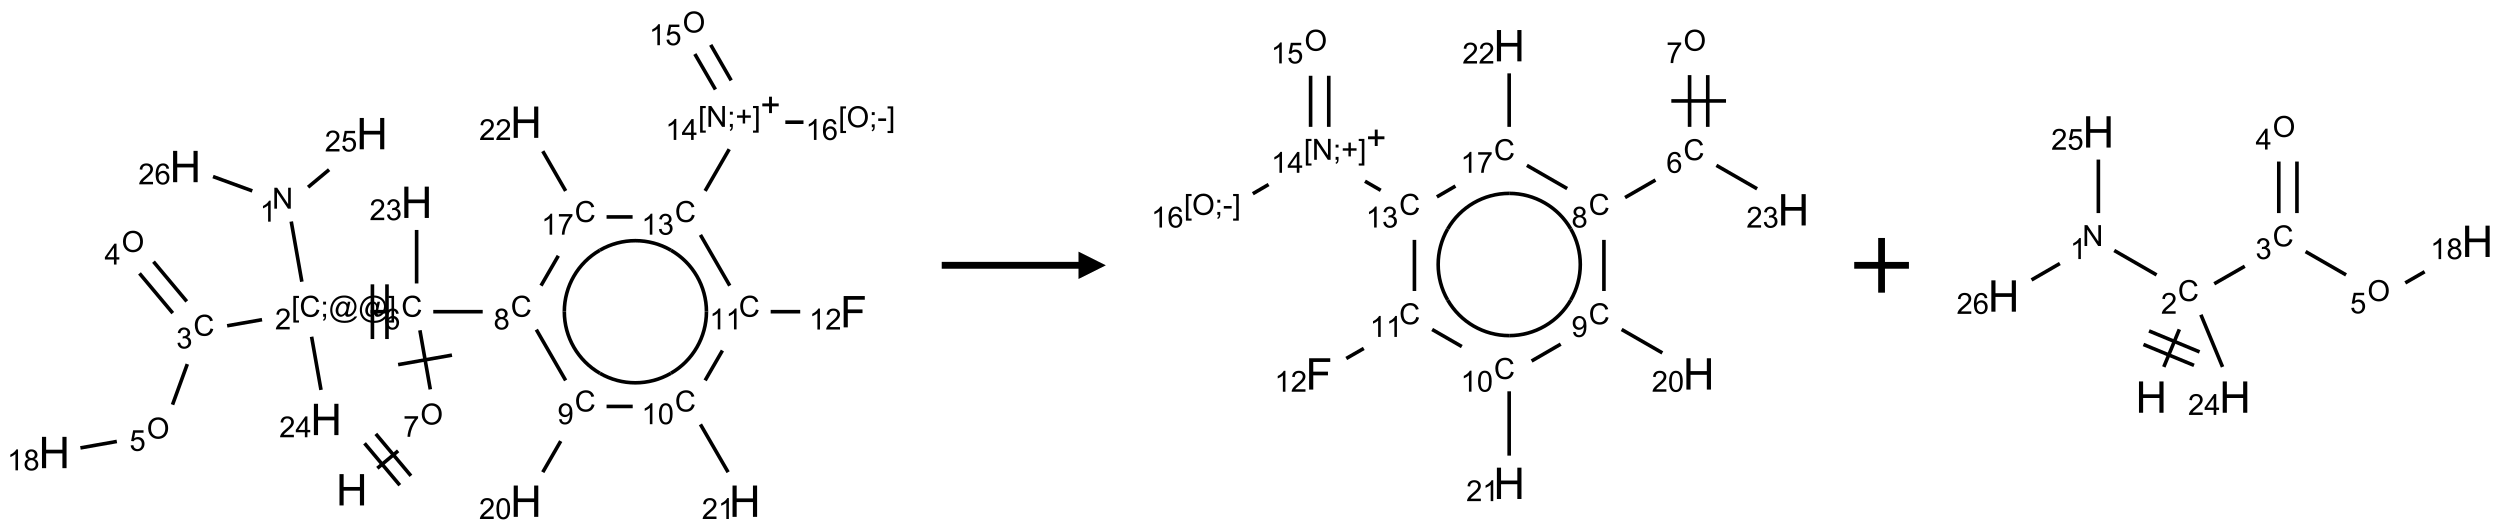 <?xml version="1.0" encoding="UTF-8"?>
<svg xmlns="http://www.w3.org/2000/svg" xmlns:xlink="http://www.w3.org/1999/xlink" width="914" height="194" viewBox="0 0 914 194">
<defs>
<g>
<g id="glyph-0-0">
<path d="M 2 0 L 2 -10 L 10 -10 L 10 0 Z M 2.25 -0.25 L 9.75 -0.25 L 9.75 -9.75 L 2.25 -9.75 Z M 2.25 -0.25 "/>
</g>
<g id="glyph-0-1">
<path d="M 1.281 0 L 1.281 -11.453 L 2.797 -11.453 L 2.797 -6.75 L 8.75 -6.75 L 8.75 -11.453 L 10.266 -11.453 L 10.266 0 L 8.75 0 L 8.75 -5.398 L 2.797 -5.398 L 2.797 0 Z M 1.281 0 "/>
</g>
<g id="glyph-0-2">
<path d="M 1.312 0 L 1.312 -11.453 L 9.039 -11.453 L 9.039 -10.102 L 2.828 -10.102 L 2.828 -6.555 L 8.203 -6.555 L 8.203 -5.203 L 2.828 -5.203 L 2.828 0 Z M 1.312 0 "/>
</g>
<g id="glyph-1-0">
<path d="M 1.332 0 L 1.332 -6.668 L 6.668 -6.668 L 6.668 0 Z M 1.5 -0.168 L 6.5 -0.168 L 6.5 -6.5 L 1.5 -6.5 Z M 1.5 -0.168 "/>
</g>
<g id="glyph-1-1">
<path d="M 0.516 -3.719 C 0.516 -4.984 0.855 -5.977 1.535 -6.695 C 2.215 -7.414 3.094 -7.77 4.172 -7.77 C 4.875 -7.77 5.512 -7.602 6.078 -7.266 C 6.645 -6.93 7.074 -6.461 7.371 -5.855 C 7.668 -5.254 7.816 -4.57 7.816 -3.809 C 7.816 -3.035 7.66 -2.34 7.348 -1.73 C 7.035 -1.117 6.594 -0.656 6.02 -0.34 C 5.449 -0.027 4.828 0.129 4.168 0.129 C 3.449 0.129 2.805 -0.043 2.238 -0.391 C 1.672 -0.738 1.246 -1.211 0.953 -1.812 C 0.66 -2.414 0.516 -3.047 0.516 -3.719 Z M 1.559 -3.703 C 1.559 -2.781 1.805 -2.059 2.301 -1.527 C 2.793 -1 3.414 -0.734 4.16 -0.734 C 4.922 -0.734 5.547 -1 6.039 -1.535 C 6.531 -2.07 6.777 -2.828 6.777 -3.812 C 6.777 -4.434 6.672 -4.977 6.461 -5.441 C 6.25 -5.902 5.945 -6.262 5.539 -6.52 C 5.133 -6.773 4.68 -6.902 4.176 -6.902 C 3.461 -6.902 2.848 -6.656 2.332 -6.164 C 1.816 -5.672 1.559 -4.852 1.559 -3.703 Z M 1.559 -3.703 "/>
</g>
<g id="glyph-1-2">
<path d="M 0.504 -6.637 L 0.504 -7.535 L 5.449 -7.535 L 5.449 -6.809 C 4.961 -6.289 4.48 -5.602 4.004 -4.746 C 3.527 -3.887 3.156 -3.004 2.895 -2.098 C 2.707 -1.461 2.59 -0.762 2.535 0 L 1.574 0 C 1.582 -0.602 1.703 -1.328 1.926 -2.176 C 2.152 -3.027 2.477 -3.848 2.898 -4.637 C 3.32 -5.426 3.77 -6.094 4.246 -6.637 Z M 0.504 -6.637 "/>
</g>
<g id="glyph-1-3">
<path d="M 6.27 -2.676 L 7.281 -2.422 C 7.07 -1.594 6.688 -0.961 6.137 -0.523 C 5.586 -0.086 4.914 0.129 4.121 0.129 C 3.297 0.129 2.629 -0.039 2.113 -0.371 C 1.598 -0.707 1.203 -1.191 0.934 -1.828 C 0.664 -2.465 0.531 -3.145 0.531 -3.875 C 0.531 -4.672 0.684 -5.363 0.988 -5.957 C 1.293 -6.547 1.723 -6.996 2.285 -7.305 C 2.844 -7.613 3.461 -7.766 4.137 -7.766 C 4.898 -7.766 5.543 -7.57 6.062 -7.184 C 6.582 -6.793 6.945 -6.246 7.152 -5.543 L 6.156 -5.309 C 5.98 -5.863 5.723 -6.266 5.387 -6.52 C 5.051 -6.773 4.625 -6.902 4.113 -6.902 C 3.527 -6.902 3.039 -6.762 2.645 -6.48 C 2.25 -6.199 1.973 -5.82 1.812 -5.348 C 1.652 -4.871 1.574 -4.383 1.574 -3.879 C 1.574 -3.23 1.668 -2.664 1.855 -2.18 C 2.047 -1.695 2.34 -1.332 2.738 -1.094 C 3.137 -0.855 3.57 -0.734 4.035 -0.734 C 4.602 -0.734 5.082 -0.898 5.473 -1.223 C 5.867 -1.551 6.133 -2.035 6.27 -2.676 Z M 6.27 -2.676 "/>
</g>
<g id="glyph-1-4">
<path d="M 5.309 -5.766 L 4.375 -5.691 C 4.293 -6.059 4.172 -6.328 4.02 -6.496 C 3.766 -6.762 3.453 -6.895 3.082 -6.895 C 2.785 -6.895 2.523 -6.812 2.297 -6.645 C 2 -6.43 1.77 -6.117 1.598 -5.703 C 1.43 -5.289 1.34 -4.703 1.332 -3.938 C 1.559 -4.281 1.836 -4.535 2.16 -4.703 C 2.488 -4.871 2.828 -4.953 3.188 -4.953 C 3.812 -4.953 4.344 -4.723 4.785 -4.262 C 5.223 -3.801 5.441 -3.207 5.441 -2.48 C 5.441 -2 5.34 -1.555 5.133 -1.145 C 4.926 -0.73 4.641 -0.418 4.281 -0.199 C 3.922 0.02 3.512 0.129 3.051 0.129 C 2.27 0.129 1.633 -0.156 1.141 -0.73 C 0.648 -1.305 0.402 -2.254 0.402 -3.574 C 0.402 -5.051 0.672 -6.121 1.219 -6.793 C 1.695 -7.375 2.336 -7.668 3.141 -7.668 C 3.742 -7.668 4.234 -7.5 4.617 -7.16 C 5 -6.824 5.23 -6.359 5.309 -5.766 Z M 1.48 -2.473 C 1.48 -2.152 1.547 -1.844 1.684 -1.547 C 1.82 -1.25 2.016 -1.027 2.262 -0.871 C 2.508 -0.719 2.766 -0.641 3.035 -0.641 C 3.434 -0.641 3.773 -0.801 4.059 -1.121 C 4.344 -1.441 4.484 -1.875 4.484 -2.422 C 4.484 -2.949 4.344 -3.367 4.062 -3.668 C 3.781 -3.973 3.426 -4.125 3 -4.125 C 2.578 -4.125 2.219 -3.973 1.922 -3.668 C 1.625 -3.363 1.48 -2.969 1.48 -2.473 Z M 1.48 -2.473 "/>
</g>
<g id="glyph-1-5">
<path d="M 0.723 2.121 L 0.723 -7.637 L 2.793 -7.637 L 2.793 -6.859 L 1.66 -6.859 L 1.66 1.344 L 2.793 1.344 L 2.793 2.121 Z M 0.723 2.121 "/>
</g>
<g id="glyph-1-6">
<path d="M 0.949 -4.465 L 0.949 -5.531 L 2.016 -5.531 L 2.016 -4.465 Z M 0.949 0 L 0.949 -1.066 L 2.016 -1.066 L 2.016 0 C 2.016 0.391 1.945 0.711 1.809 0.949 C 1.668 1.191 1.449 1.379 1.145 1.512 L 0.887 1.109 C 1.082 1.023 1.23 0.895 1.324 0.727 C 1.418 0.559 1.469 0.316 1.48 0 Z M 0.949 0 "/>
</g>
<g id="glyph-1-7">
<path d="M 6.047 -0.848 C 5.82 -0.59 5.57 -0.379 5.289 -0.223 C 5.008 -0.062 4.73 0.016 4.449 0.016 C 4.141 0.016 3.84 -0.074 3.547 -0.254 C 3.254 -0.434 3.02 -0.715 2.836 -1.09 C 2.652 -1.465 2.562 -1.875 2.562 -2.324 C 2.562 -2.875 2.703 -3.43 2.988 -3.98 C 3.27 -4.535 3.621 -4.953 4.043 -5.23 C 4.461 -5.508 4.871 -5.645 5.266 -5.645 C 5.566 -5.645 5.855 -5.566 6.129 -5.41 C 6.402 -5.25 6.641 -5.012 6.84 -4.688 L 7.016 -5.496 L 7.949 -5.496 L 7.199 -2 C 7.094 -1.516 7.043 -1.246 7.043 -1.191 C 7.043 -1.098 7.078 -1.02 7.148 -0.949 C 7.219 -0.883 7.305 -0.848 7.406 -0.848 C 7.59 -0.848 7.832 -0.953 8.129 -1.168 C 8.527 -1.445 8.84 -1.816 9.07 -2.285 C 9.301 -2.75 9.418 -3.234 9.418 -3.73 C 9.418 -4.309 9.27 -4.852 8.973 -5.355 C 8.676 -5.859 8.23 -6.262 7.645 -6.562 C 7.055 -6.863 6.406 -7.016 5.691 -7.016 C 4.879 -7.016 4.137 -6.824 3.465 -6.445 C 2.793 -6.066 2.273 -5.52 1.902 -4.809 C 1.535 -4.098 1.348 -3.34 1.348 -2.527 C 1.348 -1.676 1.535 -0.941 1.902 -0.328 C 2.273 0.285 2.809 0.742 3.508 1.035 C 4.207 1.328 4.984 1.473 5.832 1.473 C 6.742 1.473 7.504 1.32 8.121 1.016 C 8.734 0.711 9.195 0.34 9.5 -0.098 L 10.441 -0.098 C 10.266 0.266 9.961 0.637 9.531 1.016 C 9.102 1.395 8.59 1.695 7.996 1.914 C 7.402 2.133 6.688 2.246 5.848 2.246 C 5.078 2.246 4.367 2.145 3.715 1.949 C 3.066 1.75 2.512 1.453 2.051 1.055 C 1.594 0.656 1.25 0.199 1.016 -0.316 C 0.723 -0.973 0.578 -1.684 0.578 -2.441 C 0.578 -3.289 0.75 -4.098 1.098 -4.863 C 1.523 -5.805 2.125 -6.527 2.902 -7.027 C 3.684 -7.527 4.629 -7.777 5.738 -7.777 C 6.602 -7.777 7.375 -7.602 8.059 -7.246 C 8.746 -6.895 9.285 -6.371 9.684 -5.672 C 10.02 -5.07 10.188 -4.418 10.188 -3.715 C 10.188 -2.707 9.832 -1.812 9.125 -1.031 C 8.492 -0.328 7.801 0.02 7.051 0.02 C 6.812 0.02 6.617 -0.016 6.473 -0.09 C 6.324 -0.16 6.215 -0.266 6.145 -0.402 C 6.102 -0.488 6.066 -0.637 6.047 -0.848 Z M 3.527 -2.262 C 3.527 -1.785 3.641 -1.414 3.863 -1.152 C 4.09 -0.887 4.348 -0.754 4.641 -0.754 C 4.836 -0.754 5.039 -0.812 5.254 -0.93 C 5.469 -1.047 5.676 -1.219 5.871 -1.449 C 6.066 -1.676 6.23 -1.969 6.355 -2.32 C 6.48 -2.672 6.543 -3.027 6.543 -3.379 C 6.543 -3.852 6.426 -4.219 6.191 -4.48 C 5.957 -4.738 5.672 -4.871 5.332 -4.871 C 5.109 -4.871 4.902 -4.812 4.707 -4.699 C 4.512 -4.586 4.32 -4.406 4.137 -4.156 C 3.953 -3.906 3.805 -3.602 3.691 -3.246 C 3.582 -2.887 3.527 -2.559 3.527 -2.262 Z M 3.527 -2.262 "/>
</g>
<g id="glyph-1-8">
<path d="M 2.27 2.121 L 0.203 2.121 L 0.203 1.344 L 1.332 1.344 L 1.332 -6.859 L 0.203 -6.859 L 0.203 -7.637 L 2.27 -7.637 Z M 2.27 2.121 "/>
</g>
<g id="glyph-1-9">
<path d="M 5.371 -0.902 L 5.371 0 L 0.324 0 C 0.316 -0.227 0.352 -0.441 0.434 -0.652 C 0.562 -0.996 0.766 -1.332 1.051 -1.668 C 1.332 -2 1.742 -2.387 2.277 -2.824 C 3.105 -3.504 3.668 -4.043 3.957 -4.441 C 4.25 -4.84 4.395 -5.215 4.395 -5.566 C 4.395 -5.938 4.262 -6.254 3.996 -6.508 C 3.73 -6.762 3.387 -6.891 2.957 -6.891 C 2.508 -6.891 2.145 -6.754 1.875 -6.484 C 1.605 -6.215 1.469 -5.84 1.465 -5.359 L 0.5 -5.457 C 0.566 -6.176 0.812 -6.727 1.246 -7.102 C 1.676 -7.477 2.254 -7.668 2.98 -7.668 C 3.711 -7.668 4.293 -7.465 4.719 -7.059 C 5.145 -6.652 5.359 -6.148 5.359 -5.547 C 5.359 -5.242 5.297 -4.941 5.172 -4.645 C 5.047 -4.352 4.84 -4.039 4.551 -3.715 C 4.262 -3.387 3.777 -2.938 3.105 -2.371 C 2.543 -1.898 2.18 -1.578 2.02 -1.41 C 1.859 -1.242 1.73 -1.07 1.625 -0.902 Z M 5.371 -0.902 "/>
</g>
<g id="glyph-1-10">
<path d="M 0.812 0 L 0.812 -7.637 L 1.848 -7.637 L 5.859 -1.641 L 5.859 -7.637 L 6.828 -7.637 L 6.828 0 L 5.793 0 L 1.781 -6 L 1.781 0 Z M 0.812 0 "/>
</g>
<g id="glyph-1-11">
<path d="M 3.973 0 L 3.035 0 L 3.035 -5.973 C 2.809 -5.758 2.516 -5.543 2.148 -5.328 C 1.781 -5.113 1.453 -4.953 1.16 -4.844 L 1.16 -5.75 C 1.684 -5.996 2.145 -6.297 2.535 -6.645 C 2.93 -6.996 3.207 -7.336 3.371 -7.668 L 3.973 -7.668 Z M 3.973 0 "/>
</g>
<g id="glyph-1-12">
<path d="M 0.441 -2 L 1.426 -2.082 C 1.5 -1.605 1.668 -1.242 1.934 -1.004 C 2.199 -0.762 2.52 -0.641 2.895 -0.641 C 3.348 -0.641 3.73 -0.812 4.043 -1.152 C 4.355 -1.492 4.512 -1.941 4.512 -2.504 C 4.512 -3.039 4.359 -3.461 4.059 -3.77 C 3.758 -4.078 3.367 -4.234 2.879 -4.234 C 2.578 -4.234 2.305 -4.164 2.062 -4.027 C 1.82 -3.891 1.629 -3.715 1.488 -3.496 L 0.609 -3.609 L 1.348 -7.531 L 5.145 -7.531 L 5.145 -6.637 L 2.098 -6.637 L 1.688 -4.582 C 2.145 -4.902 2.625 -5.062 3.129 -5.062 C 3.797 -5.062 4.359 -4.832 4.816 -4.371 C 5.277 -3.91 5.504 -3.312 5.504 -2.59 C 5.504 -1.898 5.305 -1.301 4.902 -0.797 C 4.41 -0.18 3.742 0.129 2.895 0.129 C 2.199 0.129 1.633 -0.062 1.195 -0.453 C 0.758 -0.844 0.504 -1.359 0.441 -2 Z M 0.441 -2 "/>
</g>
<g id="glyph-1-13">
<path d="M 0.449 -2.016 L 1.387 -2.141 C 1.492 -1.609 1.676 -1.227 1.934 -0.992 C 2.191 -0.758 2.508 -0.641 2.879 -0.641 C 3.32 -0.641 3.695 -0.793 3.996 -1.098 C 4.301 -1.402 4.453 -1.781 4.453 -2.234 C 4.453 -2.664 4.312 -3.02 4.031 -3.301 C 3.75 -3.578 3.391 -3.719 2.957 -3.719 C 2.781 -3.719 2.562 -3.684 2.297 -3.613 L 2.402 -4.438 C 2.465 -4.43 2.516 -4.426 2.551 -4.426 C 2.949 -4.426 3.312 -4.531 3.629 -4.738 C 3.949 -4.949 4.109 -5.27 4.109 -5.703 C 4.109 -6.047 3.992 -6.332 3.762 -6.559 C 3.527 -6.785 3.227 -6.895 2.859 -6.895 C 2.496 -6.895 2.191 -6.781 1.949 -6.551 C 1.707 -6.324 1.547 -5.98 1.48 -5.52 L 0.543 -5.688 C 0.656 -6.316 0.918 -6.805 1.324 -7.148 C 1.73 -7.492 2.234 -7.668 2.84 -7.668 C 3.254 -7.668 3.641 -7.578 3.988 -7.398 C 4.34 -7.219 4.609 -6.977 4.793 -6.668 C 4.98 -6.359 5.074 -6.031 5.074 -5.684 C 5.074 -5.352 4.984 -5.051 4.809 -4.781 C 4.629 -4.512 4.367 -4.297 4.02 -4.137 C 4.473 -4.031 4.824 -3.816 5.074 -3.488 C 5.324 -3.16 5.449 -2.75 5.449 -2.254 C 5.449 -1.59 5.203 -1.023 4.719 -0.559 C 4.234 -0.098 3.617 0.137 2.875 0.137 C 2.203 0.137 1.648 -0.062 1.207 -0.465 C 0.762 -0.863 0.512 -1.379 0.449 -2.016 Z M 0.449 -2.016 "/>
</g>
<g id="glyph-1-14">
<path d="M 3.449 0 L 3.449 -1.828 L 0.137 -1.828 L 0.137 -2.688 L 3.621 -7.637 L 4.387 -7.637 L 4.387 -2.688 L 5.418 -2.688 L 5.418 -1.828 L 4.387 -1.828 L 4.387 0 Z M 3.449 -2.688 L 3.449 -6.129 L 1.059 -2.688 Z M 3.449 -2.688 "/>
</g>
<g id="glyph-1-15">
<path d="M 1.887 -4.141 C 1.496 -4.281 1.207 -4.484 1.02 -4.75 C 0.832 -5.016 0.738 -5.328 0.738 -5.699 C 0.738 -6.254 0.938 -6.719 1.34 -7.098 C 1.738 -7.477 2.27 -7.668 2.934 -7.668 C 3.598 -7.668 4.137 -7.473 4.543 -7.086 C 4.949 -6.699 5.152 -6.227 5.152 -5.672 C 5.152 -5.316 5.059 -5.008 4.871 -4.746 C 4.688 -4.484 4.406 -4.281 4.027 -4.141 C 4.496 -3.988 4.852 -3.742 5.098 -3.402 C 5.34 -3.062 5.465 -2.656 5.465 -2.184 C 5.465 -1.531 5.234 -0.98 4.77 -0.535 C 4.309 -0.09 3.703 0.129 2.949 0.129 C 2.195 0.129 1.586 -0.094 1.125 -0.539 C 0.664 -0.984 0.434 -1.543 0.434 -2.207 C 0.434 -2.703 0.559 -3.121 0.809 -3.457 C 1.062 -3.793 1.422 -4.02 1.887 -4.141 Z M 1.699 -5.73 C 1.699 -5.367 1.812 -5.074 2.047 -4.844 C 2.281 -4.613 2.582 -4.5 2.953 -4.5 C 3.312 -4.5 3.609 -4.613 3.84 -4.84 C 4.07 -5.066 4.188 -5.348 4.188 -5.676 C 4.188 -6.02 4.07 -6.309 3.832 -6.543 C 3.594 -6.777 3.297 -6.895 2.941 -6.895 C 2.586 -6.895 2.289 -6.781 2.051 -6.551 C 1.816 -6.324 1.699 -6.047 1.699 -5.73 Z M 1.395 -2.203 C 1.395 -1.938 1.461 -1.676 1.586 -1.426 C 1.711 -1.176 1.902 -0.984 2.152 -0.848 C 2.402 -0.711 2.672 -0.641 2.957 -0.641 C 3.406 -0.641 3.777 -0.785 4.066 -1.074 C 4.359 -1.363 4.504 -1.727 4.504 -2.172 C 4.504 -2.625 4.355 -2.996 4.055 -3.293 C 3.754 -3.586 3.379 -3.734 2.926 -3.734 C 2.484 -3.734 2.121 -3.59 1.832 -3.297 C 1.543 -3.004 1.395 -2.641 1.395 -2.203 Z M 1.395 -2.203 "/>
</g>
<g id="glyph-1-16">
<path d="M 0.582 -1.766 L 1.484 -1.848 C 1.562 -1.426 1.707 -1.117 1.922 -0.926 C 2.137 -0.734 2.414 -0.641 2.75 -0.641 C 3.039 -0.641 3.289 -0.707 3.508 -0.84 C 3.727 -0.973 3.902 -1.148 4.043 -1.367 C 4.18 -1.586 4.297 -1.887 4.391 -2.262 C 4.484 -2.637 4.531 -3.016 4.531 -3.406 C 4.531 -3.449 4.531 -3.512 4.527 -3.594 C 4.34 -3.297 4.082 -3.055 3.758 -2.867 C 3.434 -2.68 3.082 -2.59 2.703 -2.59 C 2.07 -2.59 1.535 -2.816 1.098 -3.277 C 0.66 -3.734 0.441 -4.34 0.441 -5.09 C 0.441 -5.863 0.672 -6.484 1.129 -6.957 C 1.586 -7.43 2.156 -7.668 2.844 -7.668 C 3.34 -7.668 3.793 -7.531 4.207 -7.266 C 4.617 -7 4.93 -6.617 5.145 -6.121 C 5.355 -5.629 5.465 -4.91 5.465 -3.973 C 5.465 -2.996 5.359 -2.223 5.145 -1.645 C 4.934 -1.066 4.617 -0.625 4.199 -0.324 C 3.781 -0.02 3.293 0.129 2.73 0.129 C 2.133 0.129 1.645 -0.035 1.266 -0.367 C 0.887 -0.699 0.66 -1.164 0.582 -1.766 Z M 4.422 -5.137 C 4.422 -5.676 4.277 -6.102 3.992 -6.418 C 3.707 -6.734 3.359 -6.891 2.957 -6.891 C 2.543 -6.891 2.18 -6.719 1.871 -6.379 C 1.562 -6.039 1.406 -5.598 1.406 -5.059 C 1.406 -4.57 1.555 -4.176 1.848 -3.871 C 2.141 -3.566 2.5 -3.418 2.934 -3.418 C 3.367 -3.418 3.723 -3.57 4.004 -3.871 C 4.281 -4.176 4.422 -4.598 4.422 -5.137 Z M 4.422 -5.137 "/>
</g>
<g id="glyph-1-17">
<path d="M 0.441 -3.766 C 0.441 -4.668 0.535 -5.395 0.723 -5.945 C 0.906 -6.496 1.184 -6.922 1.551 -7.219 C 1.918 -7.516 2.375 -7.668 2.934 -7.668 C 3.344 -7.668 3.703 -7.586 4.012 -7.418 C 4.32 -7.254 4.574 -7.016 4.777 -6.707 C 4.977 -6.395 5.137 -6.016 5.25 -5.57 C 5.363 -5.125 5.422 -4.523 5.422 -3.766 C 5.422 -2.871 5.328 -2.148 5.145 -1.598 C 4.961 -1.047 4.688 -0.621 4.32 -0.32 C 3.953 -0.02 3.492 0.129 2.934 0.129 C 2.195 0.129 1.617 -0.133 1.199 -0.66 C 0.695 -1.297 0.441 -2.332 0.441 -3.766 Z M 1.406 -3.766 C 1.406 -2.512 1.555 -1.68 1.848 -1.262 C 2.141 -0.848 2.5 -0.641 2.934 -0.641 C 3.363 -0.641 3.727 -0.848 4.02 -1.266 C 4.312 -1.684 4.457 -2.516 4.457 -3.766 C 4.457 -5.023 4.312 -5.859 4.02 -6.27 C 3.727 -6.684 3.359 -6.891 2.922 -6.891 C 2.492 -6.891 2.148 -6.707 1.891 -6.344 C 1.566 -5.879 1.406 -5.02 1.406 -3.766 Z M 1.406 -3.766 "/>
</g>
<g id="glyph-1-18">
<path d="M 2.672 -1.234 L 2.672 -3.328 L 0.594 -3.328 L 0.594 -4.203 L 2.672 -4.203 L 2.672 -6.281 L 3.559 -6.281 L 3.559 -4.203 L 5.637 -4.203 L 5.637 -3.328 L 3.559 -3.328 L 3.559 -1.234 Z M 2.672 -1.234 "/>
</g>
<g id="glyph-1-19">
<path d="M 0.34 -2.293 L 0.34 -3.234 L 3.219 -3.234 L 3.219 -2.293 Z M 0.34 -2.293 "/>
</g>
</g>
</defs>
<path fill="none" stroke-width="0.033" stroke-linecap="butt" stroke-linejoin="miter" stroke="rgb(0%, 0%, 0%)" stroke-opacity="1" stroke-miterlimit="10" d="M 2.953 4.029 L 3.143 3.87 " transform="matrix(40, 0, 0, 40, 19.838, 10.033)"/>
<path fill="none" stroke-width="0.033" stroke-linecap="butt" stroke-linejoin="miter" stroke="rgb(0%, 0%, 0%)" stroke-opacity="1" stroke-miterlimit="10" d="M 3.26 4.098 L 2.939 3.715 " transform="matrix(40, 0, 0, 40, 19.838, 10.033)"/>
<path fill="none" stroke-width="0.033" stroke-linecap="butt" stroke-linejoin="miter" stroke="rgb(0%, 0%, 0%)" stroke-opacity="1" stroke-miterlimit="10" d="M 3.158 4.184 L 2.836 3.801 " transform="matrix(40, 0, 0, 40, 19.838, 10.033)"/>
<path fill="none" stroke-width="0.033" stroke-linecap="butt" stroke-linejoin="miter" stroke="rgb(0%, 0%, 0%)" stroke-opacity="1" stroke-miterlimit="10" d="M 3.437 3.308 L 3.342 2.768 " transform="matrix(40, 0, 0, 40, 19.838, 10.033)"/>
<path fill="none" stroke-width="0.033" stroke-linecap="butt" stroke-linejoin="miter" stroke="rgb(0%, 0%, 0%)" stroke-opacity="1" stroke-miterlimit="10" d="M 3.635 2.995 L 3.143 3.082 " transform="matrix(40, 0, 0, 40, 19.838, 10.033)"/>
<path fill="none" stroke-width="0.033" stroke-linecap="butt" stroke-linejoin="miter" stroke="rgb(0%, 0%, 0%)" stroke-opacity="1" stroke-miterlimit="10" d="M 3.058 2.598 L 2.891 2.598 " transform="matrix(40, 0, 0, 40, 19.838, 10.033)"/>
<path fill="none" stroke-width="0.033" stroke-linecap="butt" stroke-linejoin="miter" stroke="rgb(0%, 0%, 0%)" stroke-opacity="1" stroke-miterlimit="10" d="M 2.908 2.348 L 2.908 2.848 " transform="matrix(40, 0, 0, 40, 19.838, 10.033)"/>
<path fill="none" stroke-width="0.033" stroke-linecap="butt" stroke-linejoin="miter" stroke="rgb(0%, 0%, 0%)" stroke-opacity="1" stroke-miterlimit="10" d="M 3.041 2.348 L 3.041 2.848 " transform="matrix(40, 0, 0, 40, 19.838, 10.033)"/>
<path fill="none" stroke-width="0.033" stroke-linecap="butt" stroke-linejoin="miter" stroke="rgb(0%, 0%, 0%)" stroke-opacity="1" stroke-miterlimit="10" d="M 2.263 2.324 L 2.166 1.774 " transform="matrix(40, 0, 0, 40, 19.838, 10.033)"/>
<path fill="none" stroke-width="0.033" stroke-linecap="butt" stroke-linejoin="miter" stroke="rgb(0%, 0%, 0%)" stroke-opacity="1" stroke-miterlimit="10" d="M 2.32 1.46 L 2.512 1.3 " transform="matrix(40, 0, 0, 40, 19.838, 10.033)"/>
<path fill="none" stroke-width="0.033" stroke-linecap="butt" stroke-linejoin="miter" stroke="rgb(0%, 0%, 0%)" stroke-opacity="1" stroke-miterlimit="10" d="M 1.81 1.494 L 1.451 1.363 " transform="matrix(40, 0, 0, 40, 19.838, 10.033)"/>
<path fill="none" stroke-width="0.033" stroke-linecap="butt" stroke-linejoin="miter" stroke="rgb(0%, 0%, 0%)" stroke-opacity="1" stroke-miterlimit="10" d="M 1.899 2.671 L 1.58 2.727 " transform="matrix(40, 0, 0, 40, 19.838, 10.033)"/>
<path fill="none" stroke-width="0.033" stroke-linecap="butt" stroke-linejoin="miter" stroke="rgb(0%, 0%, 0%)" stroke-opacity="1" stroke-miterlimit="10" d="M 1.211 2.504 L 0.907 2.141 " transform="matrix(40, 0, 0, 40, 19.838, 10.033)"/>
<path fill="none" stroke-width="0.033" stroke-linecap="butt" stroke-linejoin="miter" stroke="rgb(0%, 0%, 0%)" stroke-opacity="1" stroke-miterlimit="10" d="M 1.083 2.611 L 0.779 2.248 " transform="matrix(40, 0, 0, 40, 19.838, 10.033)"/>
<path fill="none" stroke-width="0.033" stroke-linecap="butt" stroke-linejoin="miter" stroke="rgb(0%, 0%, 0%)" stroke-opacity="1" stroke-miterlimit="10" d="M 1.216 3.077 L 1.081 3.448 " transform="matrix(40, 0, 0, 40, 19.838, 10.033)"/>
<path fill="none" stroke-width="0.033" stroke-linecap="butt" stroke-linejoin="miter" stroke="rgb(0%, 0%, 0%)" stroke-opacity="1" stroke-miterlimit="10" d="M 0.572 3.784 L 0.239 3.843 " transform="matrix(40, 0, 0, 40, 19.838, 10.033)"/>
<path fill="none" stroke-width="0.033" stroke-linecap="butt" stroke-linejoin="miter" stroke="rgb(0%, 0%, 0%)" stroke-opacity="1" stroke-miterlimit="10" d="M 2.352 2.827 L 2.438 3.313 " transform="matrix(40, 0, 0, 40, 19.838, 10.033)"/>
<path fill="none" stroke-width="0.033" stroke-linecap="butt" stroke-linejoin="miter" stroke="rgb(0%, 0%, 0%)" stroke-opacity="1" stroke-miterlimit="10" d="M 3.464 2.598 L 3.916 2.598 " transform="matrix(40, 0, 0, 40, 19.838, 10.033)"/>
<path fill="none" stroke-width="0.033" stroke-linecap="butt" stroke-linejoin="miter" stroke="rgb(0%, 0%, 0%)" stroke-opacity="1" stroke-miterlimit="10" d="M 4.406 2.762 L 4.674 3.226 " transform="matrix(40, 0, 0, 40, 19.838, 10.033)"/>
<path fill="none" stroke-width="0.033" stroke-linecap="butt" stroke-linejoin="miter" stroke="rgb(0%, 0%, 0%)" stroke-opacity="1" stroke-miterlimit="10" d="M 4.629 3.781 L 4.465 4.065 " transform="matrix(40, 0, 0, 40, 19.838, 10.033)"/>
<path fill="none" stroke-width="0.033" stroke-linecap="butt" stroke-linejoin="miter" stroke="rgb(0%, 0%, 0%)" stroke-opacity="1" stroke-miterlimit="10" d="M 5.048 3.464 L 5.287 3.464 " transform="matrix(40, 0, 0, 40, 19.838, 10.033)"/>
<path fill="none" stroke-width="0.033" stroke-linecap="butt" stroke-linejoin="miter" stroke="rgb(0%, 0%, 0%)" stroke-opacity="1" stroke-miterlimit="10" d="M 5.906 3.628 L 6.159 4.065 " transform="matrix(40, 0, 0, 40, 19.838, 10.033)"/>
<path fill="none" stroke-width="0.033" stroke-linecap="butt" stroke-linejoin="miter" stroke="rgb(0%, 0%, 0%)" stroke-opacity="1" stroke-miterlimit="10" d="M 5.949 3.226 L 6.107 2.953 " transform="matrix(40, 0, 0, 40, 19.838, 10.033)"/>
<path fill="none" stroke-width="0.033" stroke-linecap="butt" stroke-linejoin="miter" stroke="rgb(0%, 0%, 0%)" stroke-opacity="1" stroke-miterlimit="10" d="M 6.548 2.598 L 6.818 2.598 " transform="matrix(40, 0, 0, 40, 19.838, 10.033)"/>
<path fill="none" stroke-width="0.033" stroke-linecap="butt" stroke-linejoin="miter" stroke="rgb(0%, 0%, 0%)" stroke-opacity="1" stroke-miterlimit="10" d="M 6.174 2.36 L 5.906 1.896 " transform="matrix(40, 0, 0, 40, 19.838, 10.033)"/>
<path fill="none" stroke-width="0.033" stroke-linecap="butt" stroke-linejoin="miter" stroke="rgb(0%, 0%, 0%)" stroke-opacity="1" stroke-miterlimit="10" d="M 5.949 1.494 L 6.169 1.113 " transform="matrix(40, 0, 0, 40, 19.838, 10.033)"/>
<path fill="none" stroke-width="0.033" stroke-linecap="butt" stroke-linejoin="miter" stroke="rgb(0%, 0%, 0%)" stroke-opacity="1" stroke-miterlimit="10" d="M 6.187 0.484 L 6 0.159 " transform="matrix(40, 0, 0, 40, 19.838, 10.033)"/>
<path fill="none" stroke-width="0.033" stroke-linecap="butt" stroke-linejoin="miter" stroke="rgb(0%, 0%, 0%)" stroke-opacity="1" stroke-miterlimit="10" d="M 6.043 0.567 L 5.855 0.243 " transform="matrix(40, 0, 0, 40, 19.838, 10.033)"/>
<path fill="none" stroke-width="0.033" stroke-linecap="butt" stroke-linejoin="miter" stroke="rgb(0%, 0%, 0%)" stroke-opacity="1" stroke-miterlimit="10" d="M 6.682 0.866 L 6.848 0.866 " transform="matrix(40, 0, 0, 40, 19.838, 10.033)"/>
<path fill="none" stroke-width="0.033" stroke-linecap="butt" stroke-linejoin="miter" stroke="rgb(0%, 0%, 0%)" stroke-opacity="1" stroke-miterlimit="10" d="M 5.286 1.732 L 5.048 1.732 " transform="matrix(40, 0, 0, 40, 19.838, 10.033)"/>
<path fill="none" stroke-width="0.033" stroke-linecap="butt" stroke-linejoin="miter" stroke="rgb(0%, 0%, 0%)" stroke-opacity="1" stroke-miterlimit="10" d="M 4.607 2.087 L 4.449 2.36 " transform="matrix(40, 0, 0, 40, 19.838, 10.033)"/>
<path fill="none" stroke-width="0.033" stroke-linecap="butt" stroke-linejoin="miter" stroke="rgb(0%, 0%, 0%)" stroke-opacity="1" stroke-miterlimit="10" d="M 4.674 1.494 L 4.465 1.131 " transform="matrix(40, 0, 0, 40, 19.838, 10.033)"/>
<path fill="none" stroke-width="0.033" stroke-linecap="butt" stroke-linejoin="miter" stroke="rgb(0%, 0%, 0%)" stroke-opacity="1" stroke-miterlimit="10" d="M 3.312 2.34 L 3.312 1.851 " transform="matrix(40, 0, 0, 40, 19.838, 10.033)"/>
<path fill="none" stroke-width="0.033" stroke-linecap="butt" stroke-linejoin="miter" stroke="rgb(0%, 0%, 0%)" stroke-opacity="1" stroke-miterlimit="10" d="M 4.987 3.161 C 4.786 3.045 4.662 2.83 4.662 2.598 " transform="matrix(40, 0, 0, 40, 19.838, 10.033)"/>
<path fill="none" stroke-width="0.033" stroke-linecap="butt" stroke-linejoin="miter" stroke="rgb(0%, 0%, 0%)" stroke-opacity="1" stroke-miterlimit="10" d="M 5.636 3.161 C 5.435 3.277 5.188 3.277 4.987 3.161 " transform="matrix(40, 0, 0, 40, 19.838, 10.033)"/>
<path fill="none" stroke-width="0.033" stroke-linecap="butt" stroke-linejoin="miter" stroke="rgb(0%, 0%, 0%)" stroke-opacity="1" stroke-miterlimit="10" d="M 5.961 2.598 C 5.961 2.83 5.837 3.045 5.636 3.161 " transform="matrix(40, 0, 0, 40, 19.838, 10.033)"/>
<path fill="none" stroke-width="0.033" stroke-linecap="butt" stroke-linejoin="miter" stroke="rgb(0%, 0%, 0%)" stroke-opacity="1" stroke-miterlimit="10" d="M 5.636 2.036 C 5.837 2.152 5.961 2.366 5.961 2.598 " transform="matrix(40, 0, 0, 40, 19.838, 10.033)"/>
<path fill="none" stroke-width="0.033" stroke-linecap="butt" stroke-linejoin="miter" stroke="rgb(0%, 0%, 0%)" stroke-opacity="1" stroke-miterlimit="10" d="M 4.987 2.036 C 5.188 1.92 5.435 1.92 5.636 2.036 " transform="matrix(40, 0, 0, 40, 19.838, 10.033)"/>
<path fill="none" stroke-width="0.033" stroke-linecap="butt" stroke-linejoin="miter" stroke="rgb(0%, 0%, 0%)" stroke-opacity="1" stroke-miterlimit="10" d="M 4.662 2.598 C 4.662 2.366 4.786 2.152 4.987 2.036 " transform="matrix(40, 0, 0, 40, 19.838, 10.033)"/>
<g fill="rgb(0%, 0%, 0%)" fill-opacity="1">
<use xlink:href="#glyph-0-1" x="122.836" y="184.789"/>
</g>
<g fill="rgb(0%, 0%, 0%)" fill-opacity="1">
<use xlink:href="#glyph-1-1" x="153.672" y="155.199"/>
</g>
<g fill="rgb(0%, 0%, 0%)" fill-opacity="1">
<use xlink:href="#glyph-1-2" x="147.402" y="159.699"/>
</g>
<g fill="rgb(0%, 0%, 0%)" fill-opacity="1">
<use xlink:href="#glyph-1-3" x="146.711" y="115.801"/>
</g>
<g fill="rgb(0%, 0%, 0%)" fill-opacity="1">
<use xlink:href="#glyph-1-4" x="140.465" y="120.438"/>
</g>
<g fill="rgb(0%, 0%, 0%)" fill-opacity="1">
<use xlink:href="#glyph-1-5" x="106.516" y="115.809"/>
<use xlink:href="#glyph-1-3" x="109.479" y="115.809"/>
<use xlink:href="#glyph-1-6" x="117.182" y="115.809"/>
<use xlink:href="#glyph-1-7" x="120.146" y="115.809"/>
<use xlink:href="#glyph-1-7" x="130.974" y="115.809"/>
<use xlink:href="#glyph-1-8" x="141.802" y="115.809"/>
</g>
<g fill="rgb(0%, 0%, 0%)" fill-opacity="1">
<use xlink:href="#glyph-1-9" x="100.539" y="120.438"/>
</g>
<g fill="rgb(0%, 0%, 0%)" fill-opacity="1">
<use xlink:href="#glyph-1-10" x="99.484" y="76.277"/>
</g>
<g fill="rgb(0%, 0%, 0%)" fill-opacity="1">
<use xlink:href="#glyph-1-11" x="94.984" y="81.043"/>
</g>
<g fill="rgb(0%, 0%, 0%)" fill-opacity="1">
<use xlink:href="#glyph-0-1" x="130.227" y="54.578"/>
</g>
<g fill="rgb(0%, 0%, 0%)" fill-opacity="1">
<use xlink:href="#glyph-1-9" x="118.738" y="55.371"/>
<use xlink:href="#glyph-1-12" x="124.671" y="55.371"/>
</g>
<g fill="rgb(0%, 0%, 0%)" fill-opacity="1">
<use xlink:href="#glyph-0-1" x="61.996" y="66.609"/>
</g>
<g fill="rgb(0%, 0%, 0%)" fill-opacity="1">
<use xlink:href="#glyph-1-9" x="50.57" y="67.402"/>
<use xlink:href="#glyph-1-4" x="56.503" y="67.402"/>
</g>
<g fill="rgb(0%, 0%, 0%)" fill-opacity="1">
<use xlink:href="#glyph-1-3" x="70.691" y="122.746"/>
</g>
<g fill="rgb(0%, 0%, 0%)" fill-opacity="1">
<use xlink:href="#glyph-1-13" x="64.441" y="127.383"/>
</g>
<g fill="rgb(0%, 0%, 0%)" fill-opacity="1">
<use xlink:href="#glyph-1-1" x="44.445" y="92.109"/>
</g>
<g fill="rgb(0%, 0%, 0%)" fill-opacity="1">
<use xlink:href="#glyph-1-14" x="38.211" y="96.711"/>
</g>
<g fill="rgb(0%, 0%, 0%)" fill-opacity="1">
<use xlink:href="#glyph-1-1" x="53.652" y="160.34"/>
</g>
<g fill="rgb(0%, 0%, 0%)" fill-opacity="1">
<use xlink:href="#glyph-1-12" x="47.328" y="164.836"/>
</g>
<g fill="rgb(0%, 0%, 0%)" fill-opacity="1">
<use xlink:href="#glyph-0-1" x="14.066" y="171.164"/>
</g>
<g fill="rgb(0%, 0%, 0%)" fill-opacity="1">
<use xlink:href="#glyph-1-11" x="2.613" y="171.957"/>
<use xlink:href="#glyph-1-15" x="8.546" y="171.957"/>
</g>
<g fill="rgb(0%, 0%, 0%)" fill-opacity="1">
<use xlink:href="#glyph-0-1" x="113.477" y="159.078"/>
</g>
<g fill="rgb(0%, 0%, 0%)" fill-opacity="1">
<use xlink:href="#glyph-1-9" x="102.074" y="159.867"/>
<use xlink:href="#glyph-1-14" x="108.007" y="159.867"/>
</g>
<g fill="rgb(0%, 0%, 0%)" fill-opacity="1">
<use xlink:href="#glyph-1-3" x="186.711" y="115.801"/>
</g>
<g fill="rgb(0%, 0%, 0%)" fill-opacity="1">
<use xlink:href="#glyph-1-15" x="180.445" y="120.438"/>
</g>
<g fill="rgb(0%, 0%, 0%)" fill-opacity="1">
<use xlink:href="#glyph-1-3" x="210.086" y="150.441"/>
</g>
<g fill="rgb(0%, 0%, 0%)" fill-opacity="1">
<use xlink:href="#glyph-1-16" x="203.816" y="155.078"/>
</g>
<g fill="rgb(0%, 0%, 0%)" fill-opacity="1">
<use xlink:href="#glyph-0-1" x="186.531" y="188.965"/>
</g>
<g fill="rgb(0%, 0%, 0%)" fill-opacity="1">
<use xlink:href="#glyph-1-9" x="175.125" y="189.758"/>
<use xlink:href="#glyph-1-17" x="181.057" y="189.758"/>
</g>
<g fill="rgb(0%, 0%, 0%)" fill-opacity="1">
<use xlink:href="#glyph-1-3" x="246.711" y="150.441"/>
</g>
<g fill="rgb(0%, 0%, 0%)" fill-opacity="1">
<use xlink:href="#glyph-1-11" x="234.551" y="155.078"/>
<use xlink:href="#glyph-1-17" x="240.483" y="155.078"/>
</g>
<g fill="rgb(0%, 0%, 0%)" fill-opacity="1">
<use xlink:href="#glyph-0-1" x="266.531" y="188.965"/>
</g>
<g fill="rgb(0%, 0%, 0%)" fill-opacity="1">
<use xlink:href="#glyph-1-9" x="256.574" y="189.758"/>
<use xlink:href="#glyph-1-11" x="262.507" y="189.758"/>
</g>
<g fill="rgb(0%, 0%, 0%)" fill-opacity="1">
<use xlink:href="#glyph-1-3" x="270.086" y="115.801"/>
</g>
<g fill="rgb(0%, 0%, 0%)" fill-opacity="1">
<use xlink:href="#glyph-1-11" x="259.375" y="120.438"/>
<use xlink:href="#glyph-1-11" x="265.307" y="120.438"/>
</g>
<g fill="rgb(0%, 0%, 0%)" fill-opacity="1">
<use xlink:href="#glyph-0-2" x="307.129" y="119.684"/>
</g>
<g fill="rgb(0%, 0%, 0%)" fill-opacity="1">
<use xlink:href="#glyph-1-11" x="295.805" y="120.477"/>
<use xlink:href="#glyph-1-9" x="301.737" y="120.477"/>
</g>
<g fill="rgb(0%, 0%, 0%)" fill-opacity="1">
<use xlink:href="#glyph-1-3" x="246.711" y="81.16"/>
</g>
<g fill="rgb(0%, 0%, 0%)" fill-opacity="1">
<use xlink:href="#glyph-1-11" x="234.527" y="85.797"/>
<use xlink:href="#glyph-1-13" x="240.46" y="85.797"/>
</g>
<g fill="rgb(0%, 0%, 0%)" fill-opacity="1">
<use xlink:href="#glyph-1-5" x="255.234" y="46.387"/>
<use xlink:href="#glyph-1-10" x="258.198" y="46.387"/>
<use xlink:href="#glyph-1-6" x="265.901" y="46.387"/>
<use xlink:href="#glyph-1-18" x="268.865" y="46.387"/>
<use xlink:href="#glyph-1-8" x="275.094" y="46.387"/>
</g>
<g fill="rgb(0%, 0%, 0%)" fill-opacity="1">
<use xlink:href="#glyph-1-11" x="243.277" y="51.156"/>
<use xlink:href="#glyph-1-14" x="249.21" y="51.156"/>
</g>
<path fill-rule="nonzero" fill="rgb(0%, 0%, 0%)" fill-opacity="1" d="M 278.699 37.816 L 281.164 37.816 L 281.164 35.352 L 282.23 35.352 L 282.23 37.816 L 284.695 37.816 L 284.695 38.883 L 282.23 38.883 L 282.23 41.348 L 281.164 41.348 L 281.164 38.883 L 278.699 38.883 "/>
<g fill="rgb(0%, 0%, 0%)" fill-opacity="1">
<use xlink:href="#glyph-1-1" x="249.551" y="11.883"/>
</g>
<g fill="rgb(0%, 0%, 0%)" fill-opacity="1">
<use xlink:href="#glyph-1-11" x="237.293" y="16.516"/>
<use xlink:href="#glyph-1-12" x="243.225" y="16.516"/>
</g>
<g fill="rgb(0%, 0%, 0%)" fill-opacity="1">
<use xlink:href="#glyph-1-5" x="306.516" y="46.523"/>
<use xlink:href="#glyph-1-1" x="309.479" y="46.523"/>
<use xlink:href="#glyph-1-6" x="317.776" y="46.523"/>
<use xlink:href="#glyph-1-19" x="320.74" y="46.523"/>
<use xlink:href="#glyph-1-8" x="324.292" y="46.523"/>
</g>
<g fill="rgb(0%, 0%, 0%)" fill-opacity="1">
<use xlink:href="#glyph-1-11" x="294.531" y="51.156"/>
<use xlink:href="#glyph-1-4" x="300.464" y="51.156"/>
</g>
<g fill="rgb(0%, 0%, 0%)" fill-opacity="1">
<use xlink:href="#glyph-1-3" x="210.086" y="81.16"/>
</g>
<g fill="rgb(0%, 0%, 0%)" fill-opacity="1">
<use xlink:href="#glyph-1-11" x="197.902" y="85.797"/>
<use xlink:href="#glyph-1-2" x="203.835" y="85.797"/>
</g>
<g fill="rgb(0%, 0%, 0%)" fill-opacity="1">
<use xlink:href="#glyph-0-1" x="186.531" y="50.402"/>
</g>
<g fill="rgb(0%, 0%, 0%)" fill-opacity="1">
<use xlink:href="#glyph-1-9" x="175.176" y="51.195"/>
<use xlink:href="#glyph-1-9" x="181.108" y="51.195"/>
</g>
<g fill="rgb(0%, 0%, 0%)" fill-opacity="1">
<use xlink:href="#glyph-0-1" x="146.531" y="79.684"/>
</g>
<g fill="rgb(0%, 0%, 0%)" fill-opacity="1">
<use xlink:href="#glyph-1-9" x="135.098" y="80.477"/>
<use xlink:href="#glyph-1-13" x="141.03" y="80.477"/>
</g>
<path fill-rule="nonzero" fill="rgb(0%, 0%, 0%)" fill-opacity="1" d="M 344.297 98.25 L 394.297 98.25 L 394.297 102 L 404.297 97 L 394.297 92 L 394.297 95.75 L 344.297 95.75 "/>
<path fill="none" stroke-width="0.033" stroke-linecap="butt" stroke-linejoin="miter" stroke="rgb(0%, 0%, 0%)" stroke-opacity="1" stroke-miterlimit="10" d="M 4.413 0.742 L 4.413 0.269 " transform="matrix(40, 0, 0, 40, 447.834, 16.701)"/>
<path fill="none" stroke-width="0.033" stroke-linecap="butt" stroke-linejoin="miter" stroke="rgb(0%, 0%, 0%)" stroke-opacity="1" stroke-miterlimit="10" d="M 4.247 0.742 L 4.247 0.269 " transform="matrix(40, 0, 0, 40, 447.834, 16.701)"/>
<path fill="none" stroke-width="0.033" stroke-linecap="butt" stroke-linejoin="miter" stroke="rgb(0%, 0%, 0%)" stroke-opacity="1" stroke-miterlimit="10" d="M 4.58 0.505 L 4.08 0.505 " transform="matrix(40, 0, 0, 40, 447.834, 16.701)"/>
<path fill="none" stroke-width="0.033" stroke-linecap="butt" stroke-linejoin="miter" stroke="rgb(0%, 0%, 0%)" stroke-opacity="1" stroke-miterlimit="10" d="M 3.935 1.228 L 3.657 1.388 " transform="matrix(40, 0, 0, 40, 447.834, 16.701)"/>
<path fill="none" stroke-width="0.033" stroke-linecap="butt" stroke-linejoin="miter" stroke="rgb(0%, 0%, 0%)" stroke-opacity="1" stroke-miterlimit="10" d="M 3.464 1.775 L 3.464 2.242 " transform="matrix(40, 0, 0, 40, 447.834, 16.701)"/>
<path fill="none" stroke-width="0.033" stroke-linecap="butt" stroke-linejoin="miter" stroke="rgb(0%, 0%, 0%)" stroke-opacity="1" stroke-miterlimit="10" d="M 3.626 2.594 L 3.998 2.808 " transform="matrix(40, 0, 0, 40, 447.834, 16.701)"/>
<path fill="none" stroke-width="0.033" stroke-linecap="butt" stroke-linejoin="miter" stroke="rgb(0%, 0%, 0%)" stroke-opacity="1" stroke-miterlimit="10" d="M 3.069 2.728 L 2.803 2.882 " transform="matrix(40, 0, 0, 40, 447.834, 16.701)"/>
<path fill="none" stroke-width="0.033" stroke-linecap="butt" stroke-linejoin="miter" stroke="rgb(0%, 0%, 0%)" stroke-opacity="1" stroke-miterlimit="10" d="M 2.598 3.159 L 2.598 3.747 " transform="matrix(40, 0, 0, 40, 447.834, 16.701)"/>
<path fill="none" stroke-width="0.033" stroke-linecap="butt" stroke-linejoin="miter" stroke="rgb(0%, 0%, 0%)" stroke-opacity="1" stroke-miterlimit="10" d="M 2.165 2.75 L 1.894 2.594 " transform="matrix(40, 0, 0, 40, 447.834, 16.701)"/>
<path fill="none" stroke-width="0.033" stroke-linecap="butt" stroke-linejoin="miter" stroke="rgb(0%, 0%, 0%)" stroke-opacity="1" stroke-miterlimit="10" d="M 1.269 2.767 L 1.109 2.859 " transform="matrix(40, 0, 0, 40, 447.834, 16.701)"/>
<path fill="none" stroke-width="0.033" stroke-linecap="butt" stroke-linejoin="miter" stroke="rgb(0%, 0%, 0%)" stroke-opacity="1" stroke-miterlimit="10" d="M 1.732 2.242 L 1.732 1.775 " transform="matrix(40, 0, 0, 40, 447.834, 16.701)"/>
<path fill="none" stroke-width="0.033" stroke-linecap="butt" stroke-linejoin="miter" stroke="rgb(0%, 0%, 0%)" stroke-opacity="1" stroke-miterlimit="10" d="M 1.424 1.322 L 1.28 1.239 " transform="matrix(40, 0, 0, 40, 447.834, 16.701)"/>
<path fill="none" stroke-width="0.033" stroke-linecap="butt" stroke-linejoin="miter" stroke="rgb(0%, 0%, 0%)" stroke-opacity="1" stroke-miterlimit="10" d="M 0.949 0.742 L 0.949 0.275 " transform="matrix(40, 0, 0, 40, 447.834, 16.701)"/>
<path fill="none" stroke-width="0.033" stroke-linecap="butt" stroke-linejoin="miter" stroke="rgb(0%, 0%, 0%)" stroke-opacity="1" stroke-miterlimit="10" d="M 0.783 0.742 L 0.783 0.275 " transform="matrix(40, 0, 0, 40, 447.834, 16.701)"/>
<path fill="none" stroke-width="0.033" stroke-linecap="butt" stroke-linejoin="miter" stroke="rgb(0%, 0%, 0%)" stroke-opacity="1" stroke-miterlimit="10" d="M 0.399 1.269 L 0.255 1.353 " transform="matrix(40, 0, 0, 40, 447.834, 16.701)"/>
<path fill="none" stroke-width="0.033" stroke-linecap="butt" stroke-linejoin="miter" stroke="rgb(0%, 0%, 0%)" stroke-opacity="1" stroke-miterlimit="10" d="M 1.937 1.382 L 2.107 1.283 " transform="matrix(40, 0, 0, 40, 447.834, 16.701)"/>
<path fill="none" stroke-width="0.033" stroke-linecap="butt" stroke-linejoin="miter" stroke="rgb(0%, 0%, 0%)" stroke-opacity="1" stroke-miterlimit="10" d="M 2.76 1.094 L 3.128 1.306 " transform="matrix(40, 0, 0, 40, 447.834, 16.701)"/>
<path fill="none" stroke-width="0.033" stroke-linecap="butt" stroke-linejoin="miter" stroke="rgb(0%, 0%, 0%)" stroke-opacity="1" stroke-miterlimit="10" d="M 2.598 0.742 L 2.598 0.253 " transform="matrix(40, 0, 0, 40, 447.834, 16.701)"/>
<path fill="none" stroke-width="0.033" stroke-linecap="butt" stroke-linejoin="miter" stroke="rgb(0%, 0%, 0%)" stroke-opacity="1" stroke-miterlimit="10" d="M 4.492 1.094 L 4.864 1.308 " transform="matrix(40, 0, 0, 40, 447.834, 16.701)"/>
<path fill="none" stroke-width="0.033" stroke-linecap="butt" stroke-linejoin="miter" stroke="rgb(0%, 0%, 0%)" stroke-opacity="1" stroke-miterlimit="10" d="M 3.161 1.675 C 3.277 1.876 3.277 2.124 3.161 2.325 " transform="matrix(40, 0, 0, 40, 447.834, 16.701)"/>
<path fill="none" stroke-width="0.033" stroke-linecap="butt" stroke-linejoin="miter" stroke="rgb(0%, 0%, 0%)" stroke-opacity="1" stroke-miterlimit="10" d="M 2.598 1.35 C 2.83 1.35 3.045 1.474 3.161 1.675 " transform="matrix(40, 0, 0, 40, 447.834, 16.701)"/>
<path fill="none" stroke-width="0.033" stroke-linecap="butt" stroke-linejoin="miter" stroke="rgb(0%, 0%, 0%)" stroke-opacity="1" stroke-miterlimit="10" d="M 2.036 1.675 C 2.152 1.474 2.366 1.35 2.598 1.35 " transform="matrix(40, 0, 0, 40, 447.834, 16.701)"/>
<path fill="none" stroke-width="0.033" stroke-linecap="butt" stroke-linejoin="miter" stroke="rgb(0%, 0%, 0%)" stroke-opacity="1" stroke-miterlimit="10" d="M 2.036 2.325 C 1.92 2.124 1.92 1.876 2.036 1.675 " transform="matrix(40, 0, 0, 40, 447.834, 16.701)"/>
<path fill="none" stroke-width="0.033" stroke-linecap="butt" stroke-linejoin="miter" stroke="rgb(0%, 0%, 0%)" stroke-opacity="1" stroke-miterlimit="10" d="M 2.598 2.65 C 2.366 2.65 2.152 2.526 2.036 2.325 " transform="matrix(40, 0, 0, 40, 447.834, 16.701)"/>
<path fill="none" stroke-width="0.033" stroke-linecap="butt" stroke-linejoin="miter" stroke="rgb(0%, 0%, 0%)" stroke-opacity="1" stroke-miterlimit="10" d="M 3.161 2.325 C 3.045 2.526 2.83 2.65 2.598 2.65 " transform="matrix(40, 0, 0, 40, 447.834, 16.701)"/>
<g fill="rgb(0%, 0%, 0%)" fill-opacity="1">
<use xlink:href="#glyph-1-3" x="615.445" y="58.547"/>
</g>
<g fill="rgb(0%, 0%, 0%)" fill-opacity="1">
<use xlink:href="#glyph-1-4" x="609.199" y="63.184"/>
</g>
<g fill="rgb(0%, 0%, 0%)" fill-opacity="1">
<use xlink:href="#glyph-1-1" x="615.461" y="18.551"/>
</g>
<g fill="rgb(0%, 0%, 0%)" fill-opacity="1">
<use xlink:href="#glyph-1-2" x="609.195" y="23.055"/>
</g>
<g fill="rgb(0%, 0%, 0%)" fill-opacity="1">
<use xlink:href="#glyph-1-3" x="580.805" y="78.547"/>
</g>
<g fill="rgb(0%, 0%, 0%)" fill-opacity="1">
<use xlink:href="#glyph-1-15" x="574.539" y="83.184"/>
</g>
<g fill="rgb(0%, 0%, 0%)" fill-opacity="1">
<use xlink:href="#glyph-1-3" x="580.805" y="118.547"/>
</g>
<g fill="rgb(0%, 0%, 0%)" fill-opacity="1">
<use xlink:href="#glyph-1-16" x="574.539" y="123.184"/>
</g>
<g fill="rgb(0%, 0%, 0%)" fill-opacity="1">
<use xlink:href="#glyph-0-1" x="615.266" y="142.43"/>
</g>
<g fill="rgb(0%, 0%, 0%)" fill-opacity="1">
<use xlink:href="#glyph-1-9" x="603.859" y="143.223"/>
<use xlink:href="#glyph-1-17" x="609.792" y="143.223"/>
</g>
<g fill="rgb(0%, 0%, 0%)" fill-opacity="1">
<use xlink:href="#glyph-1-3" x="546.164" y="138.547"/>
</g>
<g fill="rgb(0%, 0%, 0%)" fill-opacity="1">
<use xlink:href="#glyph-1-11" x="534.004" y="143.184"/>
<use xlink:href="#glyph-1-17" x="539.936" y="143.184"/>
</g>
<g fill="rgb(0%, 0%, 0%)" fill-opacity="1">
<use xlink:href="#glyph-0-1" x="545.984" y="182.43"/>
</g>
<g fill="rgb(0%, 0%, 0%)" fill-opacity="1">
<use xlink:href="#glyph-1-9" x="536.027" y="183.223"/>
<use xlink:href="#glyph-1-11" x="541.96" y="183.223"/>
</g>
<g fill="rgb(0%, 0%, 0%)" fill-opacity="1">
<use xlink:href="#glyph-1-3" x="511.523" y="118.547"/>
</g>
<g fill="rgb(0%, 0%, 0%)" fill-opacity="1">
<use xlink:href="#glyph-1-11" x="500.812" y="123.184"/>
<use xlink:href="#glyph-1-11" x="506.745" y="123.184"/>
</g>
<g fill="rgb(0%, 0%, 0%)" fill-opacity="1">
<use xlink:href="#glyph-0-2" x="477.301" y="142.43"/>
</g>
<g fill="rgb(0%, 0%, 0%)" fill-opacity="1">
<use xlink:href="#glyph-1-11" x="465.977" y="143.223"/>
<use xlink:href="#glyph-1-9" x="471.909" y="143.223"/>
</g>
<g fill="rgb(0%, 0%, 0%)" fill-opacity="1">
<use xlink:href="#glyph-1-3" x="511.523" y="78.547"/>
</g>
<g fill="rgb(0%, 0%, 0%)" fill-opacity="1">
<use xlink:href="#glyph-1-11" x="499.34" y="83.184"/>
<use xlink:href="#glyph-1-13" x="505.272" y="83.184"/>
</g>
<g fill="rgb(0%, 0%, 0%)" fill-opacity="1">
<use xlink:href="#glyph-1-5" x="476.688" y="58.414"/>
<use xlink:href="#glyph-1-10" x="479.651" y="58.414"/>
<use xlink:href="#glyph-1-6" x="487.354" y="58.414"/>
<use xlink:href="#glyph-1-18" x="490.318" y="58.414"/>
<use xlink:href="#glyph-1-8" x="496.547" y="58.414"/>
</g>
<g fill="rgb(0%, 0%, 0%)" fill-opacity="1">
<use xlink:href="#glyph-1-11" x="464.73" y="63.184"/>
<use xlink:href="#glyph-1-14" x="470.663" y="63.184"/>
</g>
<path fill-rule="nonzero" fill="rgb(0%, 0%, 0%)" fill-opacity="1" d="M 500.152 49.844 L 502.617 49.844 L 502.617 47.379 L 503.684 47.379 L 503.684 49.844 L 506.148 49.844 L 506.148 50.91 L 503.684 50.91 L 503.684 53.375 L 502.617 53.375 L 502.617 50.91 L 500.152 50.91 "/>
<g fill="rgb(0%, 0%, 0%)" fill-opacity="1">
<use xlink:href="#glyph-1-1" x="476.898" y="18.551"/>
</g>
<g fill="rgb(0%, 0%, 0%)" fill-opacity="1">
<use xlink:href="#glyph-1-11" x="464.641" y="23.184"/>
<use xlink:href="#glyph-1-12" x="470.573" y="23.184"/>
</g>
<g fill="rgb(0%, 0%, 0%)" fill-opacity="1">
<use xlink:href="#glyph-1-5" x="432.848" y="78.551"/>
<use xlink:href="#glyph-1-1" x="435.811" y="78.551"/>
<use xlink:href="#glyph-1-6" x="444.108" y="78.551"/>
<use xlink:href="#glyph-1-19" x="447.072" y="78.551"/>
<use xlink:href="#glyph-1-8" x="450.624" y="78.551"/>
</g>
<g fill="rgb(0%, 0%, 0%)" fill-opacity="1">
<use xlink:href="#glyph-1-11" x="420.863" y="83.184"/>
<use xlink:href="#glyph-1-4" x="426.796" y="83.184"/>
</g>
<g fill="rgb(0%, 0%, 0%)" fill-opacity="1">
<use xlink:href="#glyph-1-3" x="546.164" y="58.547"/>
</g>
<g fill="rgb(0%, 0%, 0%)" fill-opacity="1">
<use xlink:href="#glyph-1-11" x="533.98" y="63.184"/>
<use xlink:href="#glyph-1-2" x="539.913" y="63.184"/>
</g>
<g fill="rgb(0%, 0%, 0%)" fill-opacity="1">
<use xlink:href="#glyph-0-1" x="545.984" y="22.43"/>
</g>
<g fill="rgb(0%, 0%, 0%)" fill-opacity="1">
<use xlink:href="#glyph-1-9" x="534.629" y="23.223"/>
<use xlink:href="#glyph-1-9" x="540.561" y="23.223"/>
</g>
<g fill="rgb(0%, 0%, 0%)" fill-opacity="1">
<use xlink:href="#glyph-0-1" x="649.906" y="82.43"/>
</g>
<g fill="rgb(0%, 0%, 0%)" fill-opacity="1">
<use xlink:href="#glyph-1-9" x="638.477" y="83.223"/>
<use xlink:href="#glyph-1-13" x="644.409" y="83.223"/>
</g>
<path fill="none" stroke-width="0.062" stroke-linecap="butt" stroke-linejoin="miter" stroke="rgb(0%, 0%, 0%)" stroke-opacity="1" stroke-miterlimit="10" d="M 0 0 L 0.5 0 M 0.25 -0.25 L 0.25 0.25 " transform="matrix(40, 0, 0, 40, 677.904, 97)"/>
<path fill="none" stroke-width="0.033" stroke-linecap="butt" stroke-linejoin="miter" stroke="rgb(0%, 0%, 0%)" stroke-opacity="1" stroke-miterlimit="10" d="M 1.464 2.148 L 1.606 1.805 " transform="matrix(40, 0, 0, 40, 732.525, 48.223)"/>
<path fill="none" stroke-width="0.033" stroke-linecap="butt" stroke-linejoin="miter" stroke="rgb(0%, 0%, 0%)" stroke-opacity="1" stroke-miterlimit="10" d="M 1.791 2.011 L 1.329 1.819 " transform="matrix(40, 0, 0, 40, 732.525, 48.223)"/>
<path fill="none" stroke-width="0.033" stroke-linecap="butt" stroke-linejoin="miter" stroke="rgb(0%, 0%, 0%)" stroke-opacity="1" stroke-miterlimit="10" d="M 1.74 2.134 L 1.278 1.943 " transform="matrix(40, 0, 0, 40, 732.525, 48.223)"/>
<path fill="none" stroke-width="0.033" stroke-linecap="butt" stroke-linejoin="miter" stroke="rgb(0%, 0%, 0%)" stroke-opacity="1" stroke-miterlimit="10" d="M 1.398 1.307 L 1.011 1.084 " transform="matrix(40, 0, 0, 40, 732.525, 48.223)"/>
<path fill="none" stroke-width="0.033" stroke-linecap="butt" stroke-linejoin="miter" stroke="rgb(0%, 0%, 0%)" stroke-opacity="1" stroke-miterlimit="10" d="M 0.866 0.742 L 0.866 0.253 " transform="matrix(40, 0, 0, 40, 732.525, 48.223)"/>
<path fill="none" stroke-width="0.033" stroke-linecap="butt" stroke-linejoin="miter" stroke="rgb(0%, 0%, 0%)" stroke-opacity="1" stroke-miterlimit="10" d="M 0.514 1.203 L 0.255 1.353 " transform="matrix(40, 0, 0, 40, 732.525, 48.223)"/>
<path fill="none" stroke-width="0.033" stroke-linecap="butt" stroke-linejoin="miter" stroke="rgb(0%, 0%, 0%)" stroke-opacity="1" stroke-miterlimit="10" d="M 1.925 1.388 L 2.204 1.228 " transform="matrix(40, 0, 0, 40, 732.525, 48.223)"/>
<path fill="none" stroke-width="0.033" stroke-linecap="butt" stroke-linejoin="miter" stroke="rgb(0%, 0%, 0%)" stroke-opacity="1" stroke-miterlimit="10" d="M 2.681 0.742 L 2.681 0.271 " transform="matrix(40, 0, 0, 40, 732.525, 48.223)"/>
<path fill="none" stroke-width="0.033" stroke-linecap="butt" stroke-linejoin="miter" stroke="rgb(0%, 0%, 0%)" stroke-opacity="1" stroke-miterlimit="10" d="M 2.515 0.742 L 2.515 0.271 " transform="matrix(40, 0, 0, 40, 732.525, 48.223)"/>
<path fill="none" stroke-width="0.033" stroke-linecap="butt" stroke-linejoin="miter" stroke="rgb(0%, 0%, 0%)" stroke-opacity="1" stroke-miterlimit="10" d="M 2.76 1.094 L 3.13 1.307 " transform="matrix(40, 0, 0, 40, 732.525, 48.223)"/>
<path fill="none" stroke-width="0.033" stroke-linecap="butt" stroke-linejoin="miter" stroke="rgb(0%, 0%, 0%)" stroke-opacity="1" stroke-miterlimit="10" d="M 3.671 1.38 L 3.848 1.278 " transform="matrix(40, 0, 0, 40, 732.525, 48.223)"/>
<path fill="none" stroke-width="0.033" stroke-linecap="butt" stroke-linejoin="miter" stroke="rgb(0%, 0%, 0%)" stroke-opacity="1" stroke-miterlimit="10" d="M 1.803 1.671 L 2.001 2.148 " transform="matrix(40, 0, 0, 40, 732.525, 48.223)"/>
<g fill="rgb(0%, 0%, 0%)" fill-opacity="1">
<use xlink:href="#glyph-0-1" x="780.727" y="150.906"/>
</g>
<g fill="rgb(0%, 0%, 0%)" fill-opacity="1">
<use xlink:href="#glyph-1-3" x="796.215" y="110.066"/>
</g>
<g fill="rgb(0%, 0%, 0%)" fill-opacity="1">
<use xlink:href="#glyph-1-9" x="790.043" y="114.703"/>
</g>
<g fill="rgb(0%, 0%, 0%)" fill-opacity="1">
<use xlink:href="#glyph-1-10" x="761.293" y="89.934"/>
</g>
<g fill="rgb(0%, 0%, 0%)" fill-opacity="1">
<use xlink:href="#glyph-1-11" x="756.797" y="94.703"/>
</g>
<g fill="rgb(0%, 0%, 0%)" fill-opacity="1">
<use xlink:href="#glyph-0-1" x="761.395" y="53.949"/>
</g>
<g fill="rgb(0%, 0%, 0%)" fill-opacity="1">
<use xlink:href="#glyph-1-9" x="749.906" y="54.742"/>
<use xlink:href="#glyph-1-12" x="755.839" y="54.742"/>
</g>
<g fill="rgb(0%, 0%, 0%)" fill-opacity="1">
<use xlink:href="#glyph-0-1" x="726.754" y="113.949"/>
</g>
<g fill="rgb(0%, 0%, 0%)" fill-opacity="1">
<use xlink:href="#glyph-1-9" x="715.324" y="114.742"/>
<use xlink:href="#glyph-1-4" x="721.257" y="114.742"/>
</g>
<g fill="rgb(0%, 0%, 0%)" fill-opacity="1">
<use xlink:href="#glyph-1-3" x="830.855" y="90.066"/>
</g>
<g fill="rgb(0%, 0%, 0%)" fill-opacity="1">
<use xlink:href="#glyph-1-13" x="824.605" y="94.703"/>
</g>
<g fill="rgb(0%, 0%, 0%)" fill-opacity="1">
<use xlink:href="#glyph-1-1" x="830.871" y="50.07"/>
</g>
<g fill="rgb(0%, 0%, 0%)" fill-opacity="1">
<use xlink:href="#glyph-1-14" x="824.637" y="54.672"/>
</g>
<g fill="rgb(0%, 0%, 0%)" fill-opacity="1">
<use xlink:href="#glyph-1-1" x="865.512" y="110.07"/>
</g>
<g fill="rgb(0%, 0%, 0%)" fill-opacity="1">
<use xlink:href="#glyph-1-12" x="859.188" y="114.57"/>
</g>
<g fill="rgb(0%, 0%, 0%)" fill-opacity="1">
<use xlink:href="#glyph-0-1" x="899.957" y="93.949"/>
</g>
<g fill="rgb(0%, 0%, 0%)" fill-opacity="1">
<use xlink:href="#glyph-1-11" x="888.508" y="94.742"/>
<use xlink:href="#glyph-1-15" x="894.44" y="94.742"/>
</g>
<g fill="rgb(0%, 0%, 0%)" fill-opacity="1">
<use xlink:href="#glyph-0-1" x="811.344" y="150.906"/>
</g>
<g fill="rgb(0%, 0%, 0%)" fill-opacity="1">
<use xlink:href="#glyph-1-9" x="799.941" y="151.699"/>
<use xlink:href="#glyph-1-14" x="805.874" y="151.699"/>
</g>
</svg>
